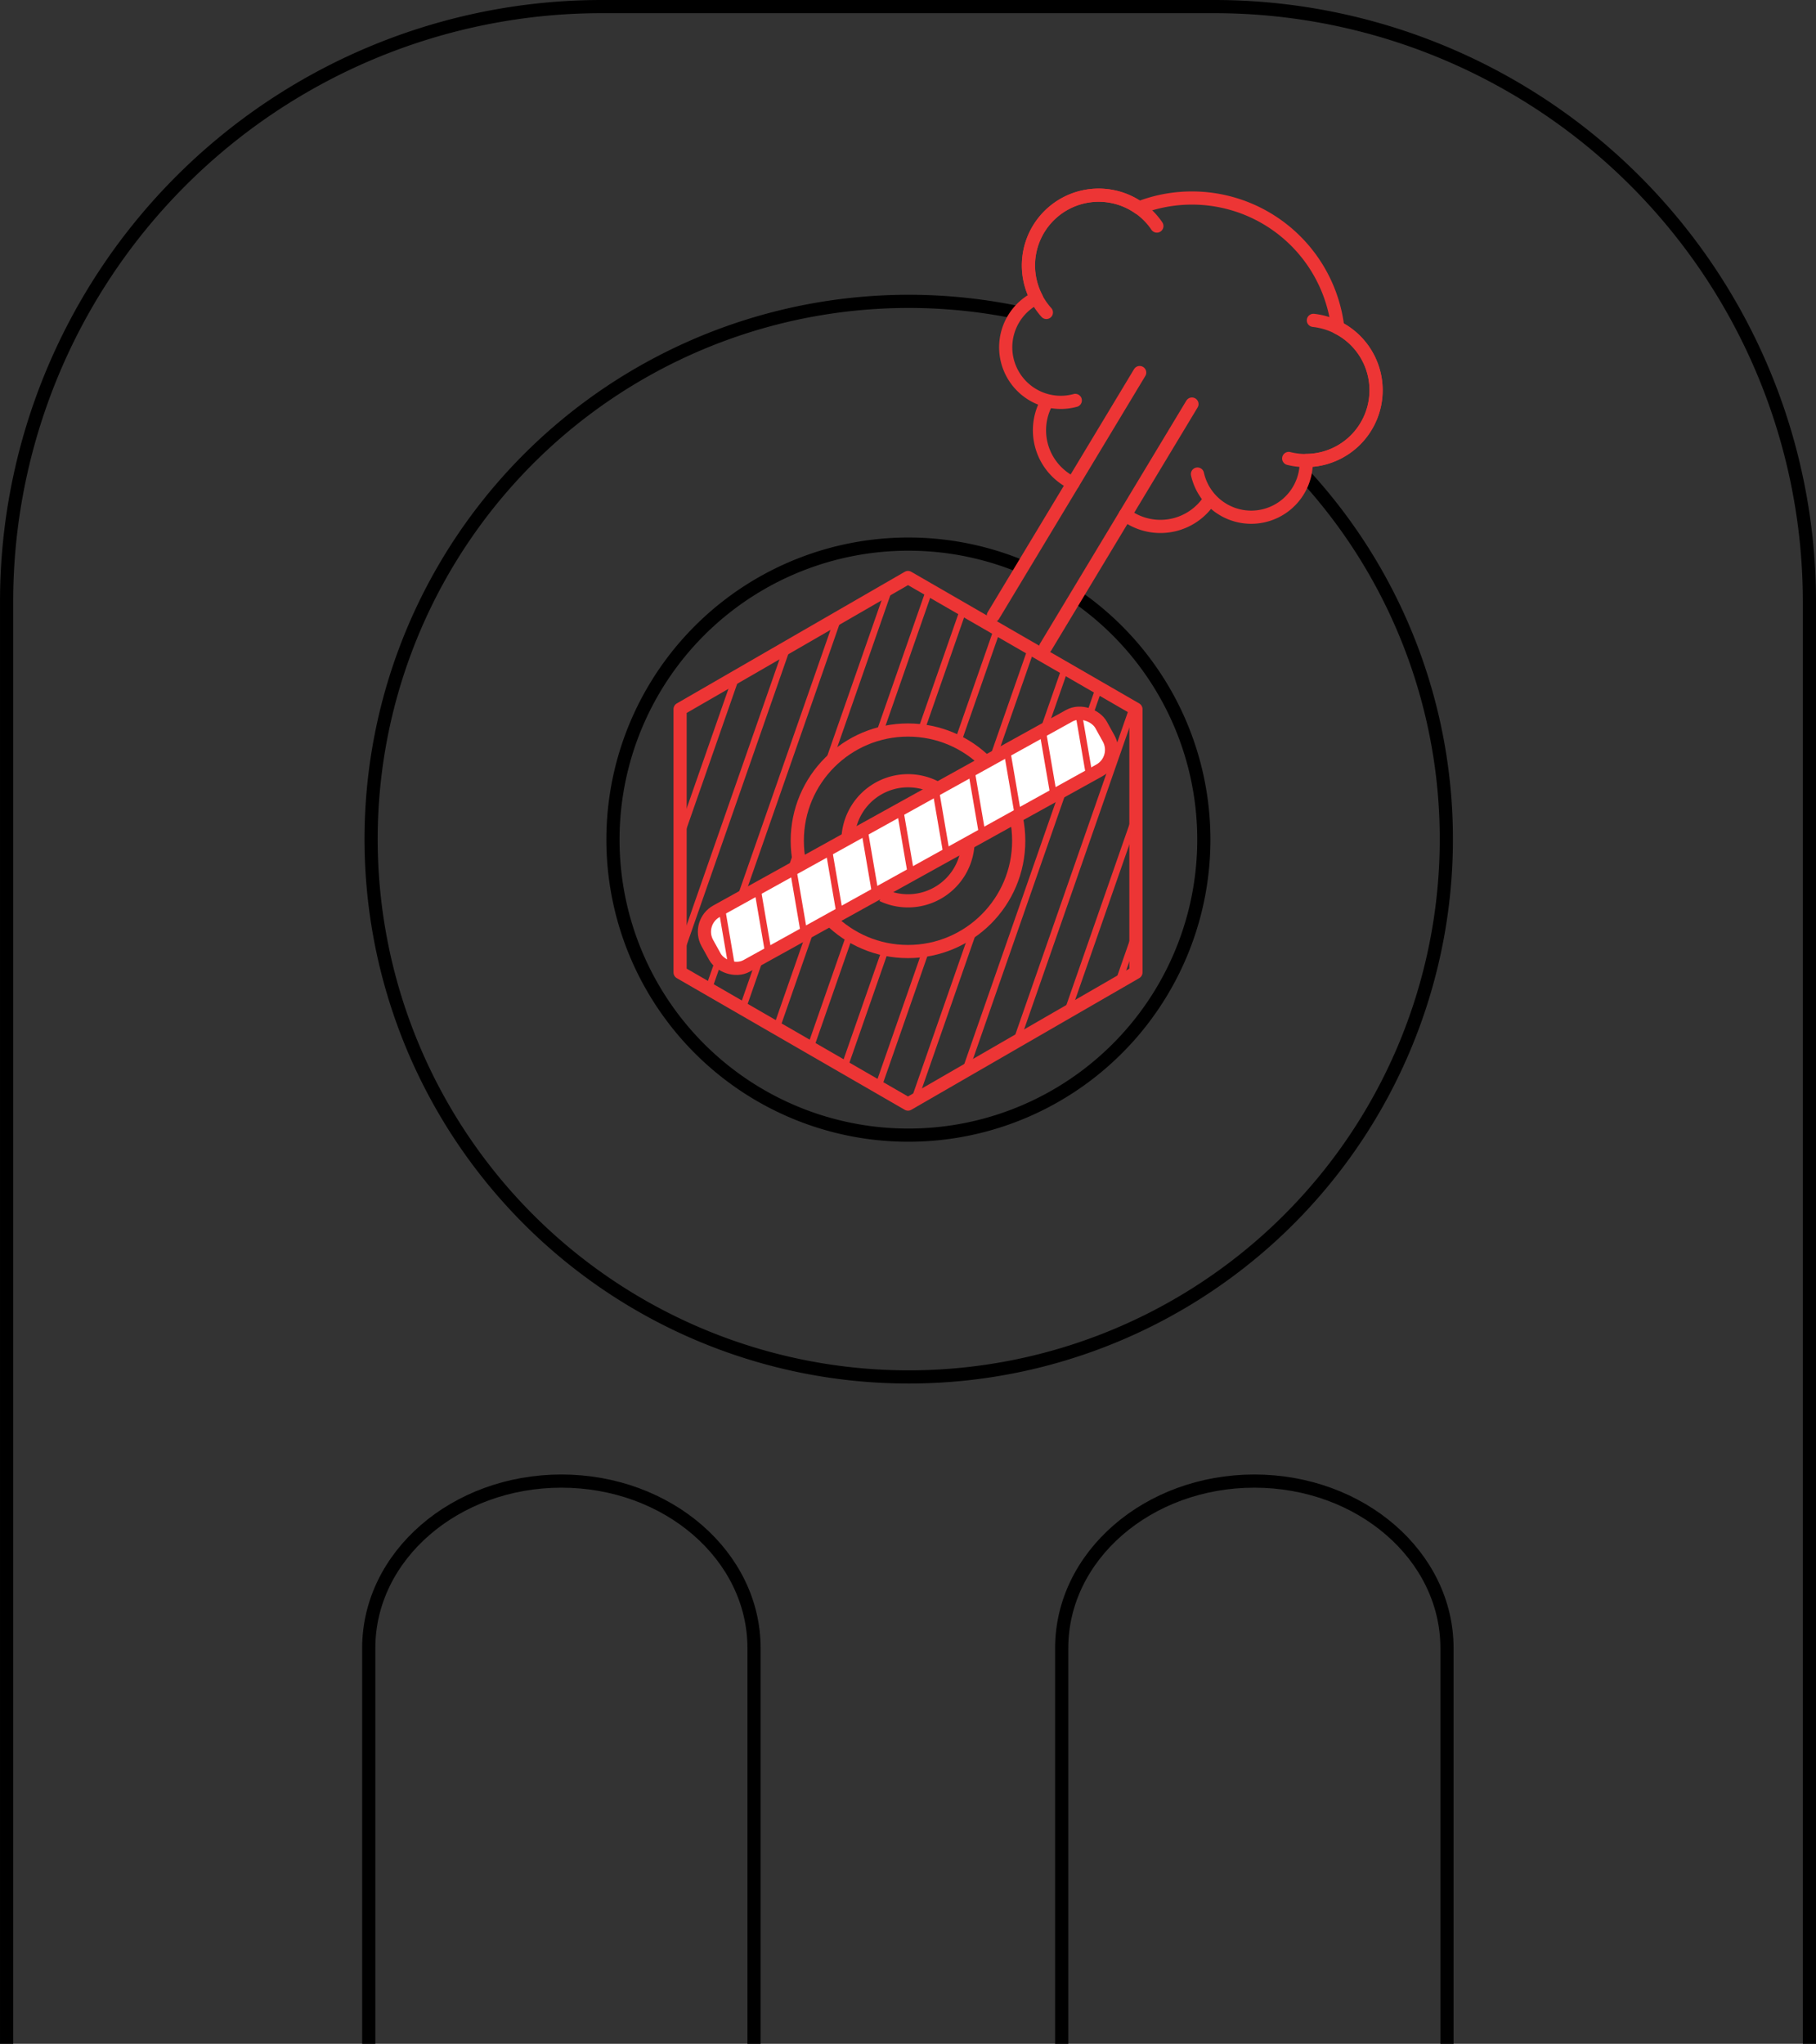 <svg xmlns="http://www.w3.org/2000/svg" xmlns:xlink="http://www.w3.org/1999/xlink" width="137.837" height="155.081" viewBox="0 0 137.837 155.081">
  <rect x="0" y="0" width="137.837" height="155.081" fill="#333333" stroke="none"/>
  <defs>
    <style>
      .cls-1, .cls-2, .cls-3, .cls-5, .cls-8 {
        fill: none;
      }

      .cls-2, .cls-5, .cls-8 {
        stroke: #ed3535;
      }

      .cls-2, .cls-3, .cls-5, .cls-8 {
        stroke-linejoin: round;
      }

      .cls-3 {
        stroke: #000;
      }

      .cls-4 {
        clip-path: url(#clip-path);
      }

      .cls-5 {
        stroke-width: 0.5px;
      }

      .cls-6 {
        fill: #fff;
      }

      .cls-7 {
        clip-path: url(#clip-path-2);
      }

      .cls-8 {
        stroke-linecap: round;
      }
    </style>
    <clipPath id="clip-path">
      <path id="Path_216" data-name="Path 216" class="cls-1" d="M1615.717,4760.217l-17.3-9.988v-19.977l17.3-9.989,17.3,9.989v19.977Zm0-28.381a8.4,8.4,0,1,0,8.4,8.4A8.4,8.4,0,0,0,1615.717,4731.836Z"/>
    </clipPath>
    <clipPath id="clip-path-2">
      <rect id="Rectangle_24" data-name="Rectangle 24" class="cls-1" width="34.166" height="4.735" rx="1.778" transform="translate(1599.627 4746.448) rotate(-28.988)"/>
    </clipPath>
  </defs>
  <g id="Group_1228" data-name="Group 1228" transform="translate(-1546.799 -4676.443)">
    <path id="Path_213" data-name="Path 213" class="cls-2" d="M1633.018,4750.229v-19.977l-17.3-9.988-17.3,9.988v19.977l17.3,9.989Z"/>
    <circle id="Ellipse_39" data-name="Ellipse 39" class="cls-2" cx="8.404" cy="8.404" r="8.404" transform="translate(1607.313 4731.836)"/>
    <path id="Path_214" data-name="Path 214" class="cls-3" d="M1645.822,4712.509a40.806,40.806,0,1,1-21.813-12.359"/>
    <path id="Path_215" data-name="Path 215" class="cls-3" d="M1547.3,4831.524V4722.106a45.164,45.164,0,0,1,45.164-45.163h46.509a45.164,45.164,0,0,1,45.164,45.163v109.418"/>
    <g id="Group_646" data-name="Group 646">
      <g id="Group_645" data-name="Group 645" class="cls-4">
        <g id="Group_644" data-name="Group 644">
          <line id="Line_19665" data-name="Line 19665" class="cls-5" x1="73.159" y2="210.388" transform="translate(1712.651 4628.092)"/>
          <line id="Line_19666" data-name="Line 19666" class="cls-5" x1="73.166" y2="210.388" transform="translate(1709.554 4628.092)"/>
          <line id="Line_19667" data-name="Line 19667" class="cls-5" x1="73.173" y2="210.388" transform="translate(1706.457 4628.092)"/>
          <line id="Line_19668" data-name="Line 19668" class="cls-5" x1="73.18" y2="210.388" transform="translate(1703.36 4628.092)"/>
          <line id="Line_19669" data-name="Line 19669" class="cls-5" x1="73.187" y2="210.388" transform="translate(1700.264 4628.092)"/>
          <line id="Line_19670" data-name="Line 19670" class="cls-5" x1="73.194" y2="210.388" transform="translate(1697.167 4628.092)"/>
          <line id="Line_19671" data-name="Line 19671" class="cls-5" x1="73.201" y2="210.388" transform="translate(1694.07 4628.092)"/>
          <line id="Line_19672" data-name="Line 19672" class="cls-5" x1="73.208" y2="210.388" transform="translate(1690.973 4628.092)"/>
          <line id="Line_19673" data-name="Line 19673" class="cls-5" x1="73.215" y2="210.388" transform="translate(1687.877 4628.092)"/>
          <line id="Line_19674" data-name="Line 19674" class="cls-5" x1="73.222" y2="210.388" transform="translate(1684.78 4628.092)"/>
          <line id="Line_19675" data-name="Line 19675" class="cls-5" x1="73.229" y2="210.388" transform="translate(1681.683 4628.092)"/>
          <line id="Line_19676" data-name="Line 19676" class="cls-5" x1="73.236" y2="210.388" transform="translate(1678.586 4628.092)"/>
          <line id="Line_19677" data-name="Line 19677" class="cls-5" x1="73.243" y2="210.388" transform="translate(1675.49 4628.092)"/>
          <line id="Line_19678" data-name="Line 19678" class="cls-5" x1="73.25" y2="210.388" transform="translate(1672.393 4628.092)"/>
          <line id="Line_19679" data-name="Line 19679" class="cls-5" x1="73.257" y2="210.388" transform="translate(1669.296 4628.092)"/>
          <line id="Line_19680" data-name="Line 19680" class="cls-5" x1="73.264" y2="210.388" transform="translate(1666.199 4628.092)"/>
          <line id="Line_19681" data-name="Line 19681" class="cls-5" x1="73.271" y2="210.388" transform="translate(1663.103 4628.092)"/>
          <line id="Line_19682" data-name="Line 19682" class="cls-5" x1="73.278" y2="210.388" transform="translate(1660.006 4628.092)"/>
          <line id="Line_19683" data-name="Line 19683" class="cls-5" x1="73.285" y2="210.388" transform="translate(1656.909 4628.092)"/>
          <line id="Line_19684" data-name="Line 19684" class="cls-5" x1="73.292" y2="210.388" transform="translate(1653.812 4628.092)"/>
          <line id="Line_19685" data-name="Line 19685" class="cls-5" x1="73.299" y2="210.388" transform="translate(1650.715 4628.092)"/>
          <line id="Line_19686" data-name="Line 19686" class="cls-5" x1="73.306" y2="210.388" transform="translate(1647.619 4628.092)"/>
          <line id="Line_19687" data-name="Line 19687" class="cls-5" x1="73.313" y2="210.388" transform="translate(1644.522 4628.092)"/>
          <line id="Line_19688" data-name="Line 19688" class="cls-5" x1="73.32" y2="210.388" transform="translate(1641.425 4628.092)"/>
          <line id="Line_19689" data-name="Line 19689" class="cls-5" x1="73.327" y2="210.388" transform="translate(1638.328 4628.092)"/>
          <line id="Line_19690" data-name="Line 19690" class="cls-5" x1="73.334" y2="210.388" transform="translate(1635.232 4628.092)"/>
          <line id="Line_19691" data-name="Line 19691" class="cls-5" x1="73.341" y2="210.388" transform="translate(1632.135 4628.092)"/>
          <line id="Line_19692" data-name="Line 19692" class="cls-5" x1="73.348" y2="210.388" transform="translate(1629.038 4628.092)"/>
          <line id="Line_19693" data-name="Line 19693" class="cls-5" x1="73.355" y2="210.388" transform="translate(1625.941 4628.092)"/>
          <line id="Line_19694" data-name="Line 19694" class="cls-5" x1="73.362" y2="210.388" transform="translate(1622.844 4628.092)"/>
          <line id="Line_19695" data-name="Line 19695" class="cls-5" x1="73.369" y2="210.388" transform="translate(1619.748 4628.092)"/>
          <line id="Line_19696" data-name="Line 19696" class="cls-5" x1="73.377" y2="210.388" transform="translate(1616.651 4628.092)"/>
          <line id="Line_19697" data-name="Line 19697" class="cls-5" x1="73.384" y2="210.388" transform="translate(1613.554 4628.092)"/>
          <line id="Line_19698" data-name="Line 19698" class="cls-5" x1="73.391" y2="210.388" transform="translate(1610.457 4628.092)"/>
          <line id="Line_19699" data-name="Line 19699" class="cls-5" x1="73.398" y2="210.388" transform="translate(1607.361 4628.092)"/>
          <line id="Line_19700" data-name="Line 19700" class="cls-5" x1="73.405" y2="210.388" transform="translate(1604.264 4628.092)"/>
          <line id="Line_19701" data-name="Line 19701" class="cls-5" x1="73.412" y2="210.388" transform="translate(1601.167 4628.092)"/>
          <line id="Line_19702" data-name="Line 19702" class="cls-5" x1="73.419" y2="210.388" transform="translate(1598.07 4628.092)"/>
          <line id="Line_19703" data-name="Line 19703" class="cls-5" x1="73.426" y2="210.388" transform="translate(1594.974 4628.092)"/>
          <line id="Line_19704" data-name="Line 19704" class="cls-5" x1="73.433" y2="210.388" transform="translate(1591.877 4628.092)"/>
          <line id="Line_19705" data-name="Line 19705" class="cls-5" x1="73.44" y2="210.388" transform="translate(1588.78 4628.092)"/>
          <line id="Line_19706" data-name="Line 19706" class="cls-5" x1="73.447" y2="210.388" transform="translate(1585.683 4628.092)"/>
          <line id="Line_19707" data-name="Line 19707" class="cls-5" x1="73.454" y2="210.388" transform="translate(1582.586 4628.092)"/>
          <line id="Line_19708" data-name="Line 19708" class="cls-5" x1="73.461" y2="210.388" transform="translate(1579.49 4628.092)"/>
          <line id="Line_19709" data-name="Line 19709" class="cls-5" x1="73.468" y2="210.388" transform="translate(1576.393 4628.092)"/>
          <line id="Line_19710" data-name="Line 19710" class="cls-5" x1="73.475" y2="210.388" transform="translate(1573.296 4628.092)"/>
          <line id="Line_19711" data-name="Line 19711" class="cls-5" x1="73.482" y2="210.388" transform="translate(1570.199 4628.092)"/>
          <line id="Line_19712" data-name="Line 19712" class="cls-5" x1="73.489" y2="210.388" transform="translate(1567.103 4628.092)"/>
          <line id="Line_19713" data-name="Line 19713" class="cls-5" x1="73.496" y2="210.388" transform="translate(1564.006 4628.092)"/>
          <line id="Line_19714" data-name="Line 19714" class="cls-5" x1="73.503" y2="210.388" transform="translate(1560.909 4628.092)"/>
          <line id="Line_19715" data-name="Line 19715" class="cls-5" x1="73.51" y2="210.388" transform="translate(1557.812 4628.092)"/>
          <line id="Line_19716" data-name="Line 19716" class="cls-5" x1="73.517" y2="210.388" transform="translate(1554.715 4628.092)"/>
          <line id="Line_19717" data-name="Line 19717" class="cls-5" x1="73.524" y2="210.388" transform="translate(1551.619 4628.092)"/>
          <line id="Line_19718" data-name="Line 19718" class="cls-5" x1="73.531" y2="210.388" transform="translate(1548.522 4628.092)"/>
          <line id="Line_19719" data-name="Line 19719" class="cls-5" x1="73.538" y2="210.388" transform="translate(1545.425 4628.092)"/>
          <line id="Line_19720" data-name="Line 19720" class="cls-5" x1="73.545" y2="210.388" transform="translate(1542.328 4628.092)"/>
          <line id="Line_19721" data-name="Line 19721" class="cls-5" x1="73.552" y2="210.388" transform="translate(1539.232 4628.092)"/>
          <line id="Line_19722" data-name="Line 19722" class="cls-5" x1="73.559" y2="210.388" transform="translate(1536.135 4628.092)"/>
          <line id="Line_19723" data-name="Line 19723" class="cls-5" x1="73.566" y2="210.388" transform="translate(1533.038 4628.092)"/>
          <line id="Line_19724" data-name="Line 19724" class="cls-5" x1="73.573" y2="210.388" transform="translate(1529.941 4628.092)"/>
          <line id="Line_19725" data-name="Line 19725" class="cls-5" x1="73.58" y2="210.388" transform="translate(1526.844 4628.092)"/>
          <line id="Line_19726" data-name="Line 19726" class="cls-5" x1="73.587" y2="210.388" transform="translate(1523.748 4628.092)"/>
          <line id="Line_19727" data-name="Line 19727" class="cls-5" x1="73.594" y2="210.388" transform="translate(1520.651 4628.092)"/>
          <line id="Line_19728" data-name="Line 19728" class="cls-5" x1="73.601" y2="210.388" transform="translate(1517.554 4628.092)"/>
          <line id="Line_19729" data-name="Line 19729" class="cls-5" x1="73.608" y2="210.388" transform="translate(1514.457 4628.092)"/>
          <line id="Line_19730" data-name="Line 19730" class="cls-5" x1="73.615" y2="210.388" transform="translate(1511.361 4628.092)"/>
          <line id="Line_19731" data-name="Line 19731" class="cls-5" x1="73.622" y2="210.388" transform="translate(1508.264 4628.092)"/>
          <line id="Line_19732" data-name="Line 19732" class="cls-5" x1="73.629" y2="210.388" transform="translate(1505.167 4628.092)"/>
          <line id="Line_19733" data-name="Line 19733" class="cls-5" x1="73.636" y2="210.388" transform="translate(1502.07 4628.092)"/>
          <line id="Line_19734" data-name="Line 19734" class="cls-5" x1="73.643" y2="210.388" transform="translate(1498.974 4628.092)"/>
          <line id="Line_19735" data-name="Line 19735" class="cls-5" x1="73.65" y2="210.388" transform="translate(1495.877 4628.092)"/>
          <line id="Line_19736" data-name="Line 19736" class="cls-5" x1="73.658" y2="210.388" transform="translate(1492.78 4628.092)"/>
          <line id="Line_19737" data-name="Line 19737" class="cls-5" x1="73.665" y2="210.388" transform="translate(1489.683 4628.092)"/>
          <line id="Line_19738" data-name="Line 19738" class="cls-5" x1="73.672" y2="210.388" transform="translate(1486.586 4628.092)"/>
          <line id="Line_19739" data-name="Line 19739" class="cls-5" x1="73.679" y2="210.388" transform="translate(1483.49 4628.092)"/>
          <line id="Line_19740" data-name="Line 19740" class="cls-5" x1="73.686" y2="210.388" transform="translate(1480.393 4628.092)"/>
          <line id="Line_19741" data-name="Line 19741" class="cls-5" x1="73.693" y2="210.388" transform="translate(1477.296 4628.092)"/>
          <line id="Line_19742" data-name="Line 19742" class="cls-5" x1="73.7" y2="210.388" transform="translate(1474.199 4628.092)"/>
          <line id="Line_19743" data-name="Line 19743" class="cls-5" x1="73.707" y2="210.388" transform="translate(1471.103 4628.092)"/>
          <line id="Line_19744" data-name="Line 19744" class="cls-5" x1="73.714" y2="210.388" transform="translate(1468.006 4628.092)"/>
          <line id="Line_19745" data-name="Line 19745" class="cls-5" x1="73.721" y2="210.388" transform="translate(1464.909 4628.092)"/>
          <line id="Line_19746" data-name="Line 19746" class="cls-5" x1="73.728" y2="210.388" transform="translate(1461.812 4628.092)"/>
          <line id="Line_19747" data-name="Line 19747" class="cls-5" x1="73.735" y2="210.388" transform="translate(1458.715 4628.092)"/>
          <line id="Line_19748" data-name="Line 19748" class="cls-5" x1="73.742" y2="210.388" transform="translate(1455.619 4628.092)"/>
          <line id="Line_19749" data-name="Line 19749" class="cls-5" x1="73.749" y2="210.388" transform="translate(1452.522 4628.092)"/>
          <line id="Line_19750" data-name="Line 19750" class="cls-5" x1="73.756" y2="210.388" transform="translate(1449.425 4628.092)"/>
          <line id="Line_19751" data-name="Line 19751" class="cls-5" x1="73.763" y2="210.388" transform="translate(1446.328 4628.092)"/>
          <line id="Line_19752" data-name="Line 19752" class="cls-5" x1="73.77" y2="210.388" transform="translate(1443.232 4628.092)"/>
          <line id="Line_19753" data-name="Line 19753" class="cls-5" x1="73.777" y2="210.388" transform="translate(1440.135 4628.092)"/>
          <line id="Line_19754" data-name="Line 19754" class="cls-5" x1="73.784" y2="210.388" transform="translate(1437.038 4628.092)"/>
          <line id="Line_19755" data-name="Line 19755" class="cls-5" x1="73.791" y2="210.388" transform="translate(1433.941 4628.092)"/>
          <line id="Line_19756" data-name="Line 19756" class="cls-5" x1="73.798" y2="210.388" transform="translate(1430.845 4628.092)"/>
        </g>
      </g>
    </g>
    <path id="Path_217" data-name="Path 217" class="cls-3" d="M1628.481,4721.694a22.424,22.424,0,1,1-4.068-2.224"/>
    <path id="Path_218" data-name="Path 218" class="cls-3" d="M1604.031,4831.524V4801.5c0-7-6.547-12.675-14.622-12.675h0c-8.075,0-14.622,5.675-14.622,12.675v30.023"/>
    <path id="Path_219" data-name="Path 219" class="cls-3" d="M1656.627,4831.524V4801.5c0-7-6.547-12.675-14.622-12.675h0c-8.075,0-14.622,5.675-14.622,12.675v30.023"/>
    <rect id="Rectangle_22" data-name="Rectangle 22" class="cls-6" width="34.166" height="4.735" rx="1.778" transform="translate(1599.627 4746.448) rotate(-28.988)"/>
    <rect id="Rectangle_23" data-name="Rectangle 23" class="cls-2" width="34.166" height="4.735" rx="1.778" transform="translate(1599.627 4746.448) rotate(-28.988)"/>
    <g id="Group_661" data-name="Group 661">
      <g id="Group_660" data-name="Group 660" class="cls-7">
        <g id="Group_659" data-name="Group 659">
          <line id="Line_20067" data-name="Line 20067" class="cls-5" x2="37.967" y2="219.486" transform="translate(1751.271 4548.044)"/>
          <line id="Line_20068" data-name="Line 20068" class="cls-5" x2="37.961" y2="219.489" transform="translate(1748.568 4549.542)"/>
          <line id="Line_20069" data-name="Line 20069" class="cls-5" x2="37.955" y2="219.493" transform="translate(1745.865 4551.039)"/>
          <line id="Line_20070" data-name="Line 20070" class="cls-5" x2="37.949" y2="219.496" transform="translate(1743.163 4552.536)"/>
          <line id="Line_20071" data-name="Line 20071" class="cls-5" x2="37.942" y2="219.499" transform="translate(1740.46 4554.034)"/>
          <line id="Line_20072" data-name="Line 20072" class="cls-5" x2="37.936" y2="219.503" transform="translate(1737.757 4555.531)"/>
          <line id="Line_20073" data-name="Line 20073" class="cls-5" x2="37.93" y2="219.506" transform="translate(1735.055 4557.028)"/>
          <line id="Line_20074" data-name="Line 20074" class="cls-5" x2="37.924" y2="219.51" transform="translate(1732.352 4558.526)"/>
          <line id="Line_20075" data-name="Line 20075" class="cls-5" x2="37.918" y2="219.513" transform="translate(1729.649 4560.023)"/>
          <line id="Line_20076" data-name="Line 20076" class="cls-5" x2="37.912" y2="219.516" transform="translate(1726.947 4561.521)"/>
          <line id="Line_20077" data-name="Line 20077" class="cls-5" x2="37.906" y2="219.52" transform="translate(1724.244 4563.018)"/>
          <line id="Line_20078" data-name="Line 20078" class="cls-5" x2="37.899" y2="219.523" transform="translate(1721.541 4564.515)"/>
          <line id="Line_20079" data-name="Line 20079" class="cls-5" x2="37.893" y2="219.527" transform="translate(1718.839 4566.013)"/>
          <line id="Line_20080" data-name="Line 20080" class="cls-5" x2="37.887" y2="219.53" transform="translate(1716.136 4567.51)"/>
          <line id="Line_20081" data-name="Line 20081" class="cls-5" x2="37.881" y2="219.533" transform="translate(1713.433 4569.007)"/>
          <line id="Line_20082" data-name="Line 20082" class="cls-5" x2="37.875" y2="219.537" transform="translate(1710.731 4570.505)"/>
          <line id="Line_20083" data-name="Line 20083" class="cls-5" x2="37.869" y2="219.54" transform="translate(1708.028 4572.002)"/>
          <line id="Line_20084" data-name="Line 20084" class="cls-5" x2="37.863" y2="219.544" transform="translate(1705.325 4573.5)"/>
          <line id="Line_20085" data-name="Line 20085" class="cls-5" x2="37.856" y2="219.547" transform="translate(1702.623 4574.997)"/>
          <line id="Line_20086" data-name="Line 20086" class="cls-5" x2="37.85" y2="219.55" transform="translate(1699.92 4576.494)"/>
          <line id="Line_20087" data-name="Line 20087" class="cls-5" x2="37.844" y2="219.554" transform="translate(1697.217 4577.992)"/>
          <line id="Line_20088" data-name="Line 20088" class="cls-5" x2="37.838" y2="219.557" transform="translate(1694.515 4579.489)"/>
          <line id="Line_20089" data-name="Line 20089" class="cls-5" x2="37.832" y2="219.561" transform="translate(1691.812 4580.986)"/>
          <line id="Line_20090" data-name="Line 20090" class="cls-5" x2="37.826" y2="219.564" transform="translate(1689.109 4582.484)"/>
          <line id="Line_20091" data-name="Line 20091" class="cls-5" x2="37.82" y2="219.567" transform="translate(1686.407 4583.981)"/>
          <line id="Line_20092" data-name="Line 20092" class="cls-5" x2="37.813" y2="219.571" transform="translate(1683.704 4585.479)"/>
          <line id="Line_20093" data-name="Line 20093" class="cls-5" x2="37.807" y2="219.574" transform="translate(1681.001 4586.976)"/>
          <line id="Line_20094" data-name="Line 20094" class="cls-5" x2="37.801" y2="219.578" transform="translate(1678.299 4588.473)"/>
          <line id="Line_20095" data-name="Line 20095" class="cls-5" x2="37.795" y2="219.581" transform="translate(1675.596 4589.971)"/>
          <line id="Line_20096" data-name="Line 20096" class="cls-5" x2="37.789" y2="219.584" transform="translate(1672.893 4591.468)"/>
          <line id="Line_20097" data-name="Line 20097" class="cls-5" x2="37.783" y2="219.588" transform="translate(1670.191 4592.965)"/>
          <line id="Line_20098" data-name="Line 20098" class="cls-5" x2="37.776" y2="219.591" transform="translate(1667.488 4594.463)"/>
          <line id="Line_20099" data-name="Line 20099" class="cls-5" x2="37.77" y2="219.595" transform="translate(1664.786 4595.96)"/>
          <line id="Line_20100" data-name="Line 20100" class="cls-5" x2="37.764" y2="219.598" transform="translate(1662.083 4597.458)"/>
          <line id="Line_20101" data-name="Line 20101" class="cls-5" x2="37.758" y2="219.601" transform="translate(1659.38 4598.955)"/>
          <line id="Line_20102" data-name="Line 20102" class="cls-5" x2="37.752" y2="219.605" transform="translate(1656.677 4600.453)"/>
          <line id="Line_20103" data-name="Line 20103" class="cls-5" x2="37.746" y2="219.608" transform="translate(1653.975 4601.95)"/>
          <line id="Line_20104" data-name="Line 20104" class="cls-5" x2="37.74" y2="219.612" transform="translate(1651.272 4603.447)"/>
          <line id="Line_20105" data-name="Line 20105" class="cls-5" x2="37.733" y2="219.615" transform="translate(1648.57 4604.944)"/>
          <line id="Line_20106" data-name="Line 20106" class="cls-5" x2="37.727" y2="219.618" transform="translate(1645.867 4606.442)"/>
          <line id="Line_20107" data-name="Line 20107" class="cls-5" x2="37.721" y2="219.622" transform="translate(1643.164 4607.939)"/>
          <line id="Line_20108" data-name="Line 20108" class="cls-5" x2="37.715" y2="219.625" transform="translate(1640.462 4609.437)"/>
          <line id="Line_20109" data-name="Line 20109" class="cls-5" x2="37.709" y2="219.629" transform="translate(1637.759 4610.934)"/>
          <line id="Line_20110" data-name="Line 20110" class="cls-5" x2="37.703" y2="219.632" transform="translate(1635.056 4612.432)"/>
          <line id="Line_20111" data-name="Line 20111" class="cls-5" x2="37.697" y2="219.635" transform="translate(1632.354 4613.929)"/>
          <line id="Line_20112" data-name="Line 20112" class="cls-5" x2="37.69" y2="219.639" transform="translate(1629.651 4615.426)"/>
          <line id="Line_20113" data-name="Line 20113" class="cls-5" x2="37.684" y2="219.642" transform="translate(1626.948 4616.924)"/>
          <line id="Line_20114" data-name="Line 20114" class="cls-5" x2="37.678" y2="219.646" transform="translate(1624.246 4618.421)"/>
          <line id="Line_20115" data-name="Line 20115" class="cls-5" x2="37.672" y2="219.649" transform="translate(1621.543 4619.918)"/>
          <line id="Line_20116" data-name="Line 20116" class="cls-5" x2="37.666" y2="219.653" transform="translate(1618.84 4621.416)"/>
          <line id="Line_20117" data-name="Line 20117" class="cls-5" x2="37.66" y2="219.656" transform="translate(1616.138 4622.913)"/>
          <line id="Line_20118" data-name="Line 20118" class="cls-5" x2="37.654" y2="219.659" transform="translate(1613.435 4624.411)"/>
          <line id="Line_20119" data-name="Line 20119" class="cls-5" x2="37.647" y2="219.663" transform="translate(1610.732 4625.908)"/>
          <line id="Line_20120" data-name="Line 20120" class="cls-5" x2="37.641" y2="219.666" transform="translate(1608.03 4627.405)"/>
          <line id="Line_20121" data-name="Line 20121" class="cls-5" x2="37.635" y2="219.67" transform="translate(1605.327 4628.903)"/>
          <line id="Line_20122" data-name="Line 20122" class="cls-5" x2="37.629" y2="219.673" transform="translate(1602.624 4630.4)"/>
          <line id="Line_20123" data-name="Line 20123" class="cls-5" x2="37.623" y2="219.676" transform="translate(1599.922 4631.897)"/>
          <line id="Line_20124" data-name="Line 20124" class="cls-5" x2="37.617" y2="219.68" transform="translate(1597.219 4633.395)"/>
          <line id="Line_20125" data-name="Line 20125" class="cls-5" x2="37.611" y2="219.683" transform="translate(1594.516 4634.892)"/>
          <line id="Line_20126" data-name="Line 20126" class="cls-5" x2="37.604" y2="219.687" transform="translate(1591.814 4636.39)"/>
          <line id="Line_20127" data-name="Line 20127" class="cls-5" x2="37.598" y2="219.69" transform="translate(1589.111 4637.887)"/>
          <line id="Line_20128" data-name="Line 20128" class="cls-5" x2="37.592" y2="219.693" transform="translate(1586.408 4639.384)"/>
          <line id="Line_20129" data-name="Line 20129" class="cls-5" x2="37.586" y2="219.697" transform="translate(1583.706 4640.882)"/>
          <line id="Line_20130" data-name="Line 20130" class="cls-5" x2="37.58" y2="219.7" transform="translate(1581.003 4642.379)"/>
          <line id="Line_20131" data-name="Line 20131" class="cls-5" x2="37.574" y2="219.704" transform="translate(1578.3 4643.876)"/>
          <line id="Line_20132" data-name="Line 20132" class="cls-5" x2="37.568" y2="219.707" transform="translate(1575.598 4645.374)"/>
          <line id="Line_20133" data-name="Line 20133" class="cls-5" x2="37.561" y2="219.71" transform="translate(1572.895 4646.871)"/>
          <line id="Line_20134" data-name="Line 20134" class="cls-5" x2="37.555" y2="219.714" transform="translate(1570.192 4648.369)"/>
          <line id="Line_20135" data-name="Line 20135" class="cls-5" x2="37.549" y2="219.717" transform="translate(1567.49 4649.866)"/>
          <line id="Line_20136" data-name="Line 20136" class="cls-5" x2="37.543" y2="219.721" transform="translate(1564.787 4651.363)"/>
          <line id="Line_20137" data-name="Line 20137" class="cls-5" x2="37.537" y2="219.724" transform="translate(1562.084 4652.861)"/>
          <line id="Line_20138" data-name="Line 20138" class="cls-5" x2="37.531" y2="219.727" transform="translate(1559.382 4654.358)"/>
          <line id="Line_20139" data-name="Line 20139" class="cls-5" x2="37.525" y2="219.731" transform="translate(1556.679 4655.855)"/>
          <line id="Line_20140" data-name="Line 20140" class="cls-5" x2="37.518" y2="219.734" transform="translate(1553.976 4657.353)"/>
          <line id="Line_20141" data-name="Line 20141" class="cls-5" x2="37.512" y2="219.738" transform="translate(1551.274 4658.85)"/>
          <line id="Line_20142" data-name="Line 20142" class="cls-5" x2="37.506" y2="219.741" transform="translate(1548.571 4660.348)"/>
          <line id="Line_20143" data-name="Line 20143" class="cls-5" x2="37.5" y2="219.744" transform="translate(1545.868 4661.845)"/>
          <line id="Line_20144" data-name="Line 20144" class="cls-5" x2="37.494" y2="219.748" transform="translate(1543.166 4663.342)"/>
          <line id="Line_20145" data-name="Line 20145" class="cls-5" x2="37.488" y2="219.751" transform="translate(1540.463 4664.84)"/>
          <line id="Line_20146" data-name="Line 20146" class="cls-5" x2="37.482" y2="219.755" transform="translate(1537.76 4666.337)"/>
          <line id="Line_20147" data-name="Line 20147" class="cls-5" x2="37.475" y2="219.758" transform="translate(1535.058 4667.834)"/>
          <line id="Line_20148" data-name="Line 20148" class="cls-5" x2="37.469" y2="219.761" transform="translate(1532.355 4669.332)"/>
          <line id="Line_20149" data-name="Line 20149" class="cls-5" x2="37.463" y2="219.765" transform="translate(1529.652 4670.83)"/>
          <line id="Line_20150" data-name="Line 20150" class="cls-5" x2="37.457" y2="219.768" transform="translate(1526.95 4672.327)"/>
          <line id="Line_20151" data-name="Line 20151" class="cls-5" x2="37.451" y2="219.772" transform="translate(1524.247 4673.824)"/>
          <line id="Line_20152" data-name="Line 20152" class="cls-5" x2="37.445" y2="219.775" transform="translate(1521.544 4675.321)"/>
          <line id="Line_20153" data-name="Line 20153" class="cls-5" x2="37.439" y2="219.779" transform="translate(1518.842 4676.819)"/>
          <line id="Line_20154" data-name="Line 20154" class="cls-5" x2="37.432" y2="219.782" transform="translate(1516.139 4678.316)"/>
          <line id="Line_20155" data-name="Line 20155" class="cls-5" x2="37.426" y2="219.785" transform="translate(1513.436 4679.813)"/>
          <line id="Line_20156" data-name="Line 20156" class="cls-5" x2="37.42" y2="219.789" transform="translate(1510.734 4681.311)"/>
          <line id="Line_20157" data-name="Line 20157" class="cls-5" x2="37.414" y2="219.792" transform="translate(1508.031 4682.809)"/>
          <line id="Line_20158" data-name="Line 20158" class="cls-5" x2="37.408" y2="219.796" transform="translate(1505.328 4684.306)"/>
        </g>
      </g>
    </g>
    <path id="Path_234" data-name="Path 234" class="cls-2" d="M1617.974,4736.281a4.558,4.558,0,0,0-6.813,3.959"/>
    <path id="Path_235" data-name="Path 235" class="cls-2" d="M1613.763,4744.357a4.558,4.558,0,0,0,6.511-4.117"/>
    <path id="Path_236" data-name="Path 236" class="cls-8" d="M1626.22,4700.151a5.335,5.335,0,1,1,8.387-6.556"/>
    <path id="Path_237" data-name="Path 237" class="cls-8" d="M1637.689,4712.414a4.178,4.178,0,0,0,8.255-1.032,5.329,5.329,0,0,0,2.713-9.9c-.1-.063-.213-.117-.32-.172a11.145,11.145,0,0,0-15.092-9.09c-.1-.069-.2-.14-.3-.2a5.329,5.329,0,0,0-7.479,7.026,4.179,4.179,0,0,0,2.948,7.78"/>
    <path id="Path_238" data-name="Path 238" class="cls-8" d="M1644.614,4711.231a5.335,5.335,0,1,0,1.874-10.479"/>
    <line id="Line_20159" data-name="Line 20159" class="cls-8" x1="11.108" y2="18.441" transform="translate(1622.194 4704.712)"/>
    <line id="Line_20160" data-name="Line 20160" class="cls-8" x1="11.108" y2="18.441" transform="translate(1626.162 4707.103)"/>
    <path id="Path_239" data-name="Path 239" class="cls-8" d="M1626.268,4706.913a4.447,4.447,0,0,0,1.582,5.988,4.355,4.355,0,0,0,.393.211"/>
    <path id="Path_240" data-name="Path 240" class="cls-8" d="M1638.614,4714.35a4.448,4.448,0,0,1-6.033,1.4q-.194-.117-.37-.249"/>
  </g>
</svg>
